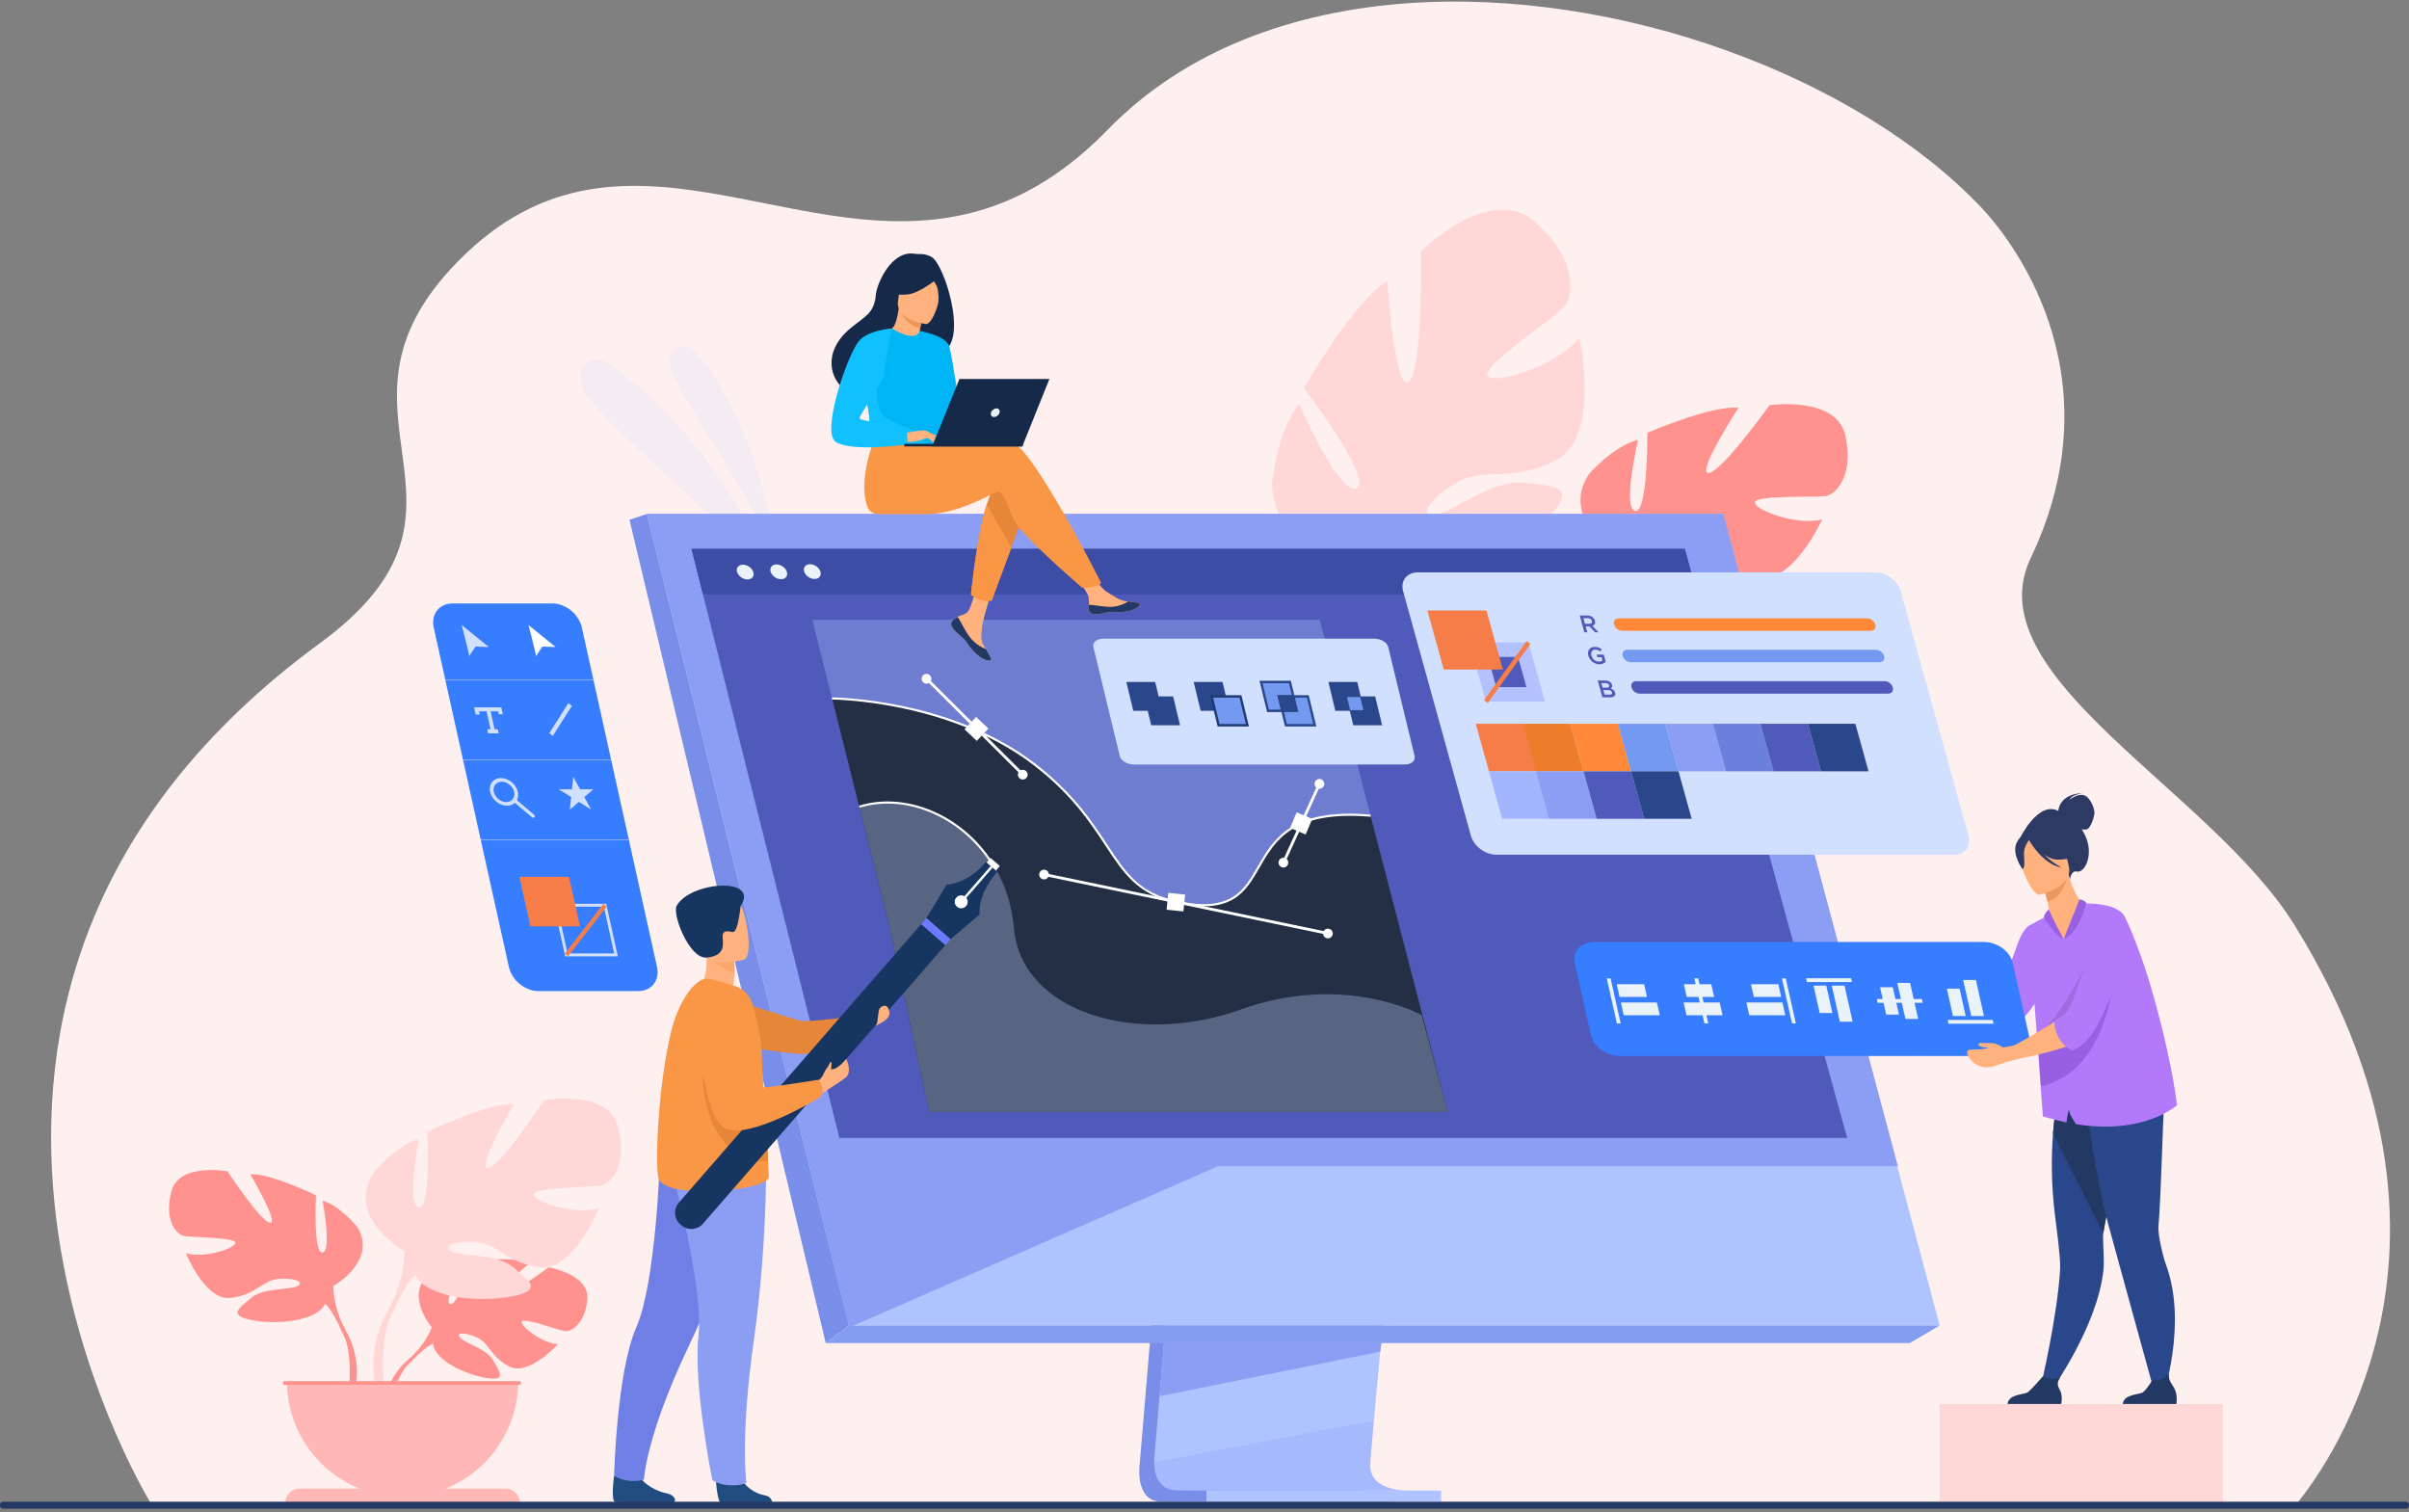 <svg width="666" height="418" viewBox="0 0 666 418" fill="none" xmlns="http://www.w3.org/2000/svg">
<rect x="0" y="0" width="666" height="418" fill="#808080" stroke="none"/>
<g id="Group">
<g id="Group_2">
<path id="Vector" d="M634.69 416.102C596.601 416.102 41.748 416.238 41.427 415.245L41.373 415.12C41.373 415.12 41.319 414.997 41.319 414.936C41.106 414.439 -44.172 274.945 88.404 177.838C140.277 139.842 85.157 114.76 126.407 72.462C173.813 23.854 225.547 77.626 278.262 55.584C287.575 51.694 296.921 45.431 306.277 35.821C327.976 13.556 357.746 3.256 388.485 0.945C447.385 -3.457 513.67 21.304 547.878 57.495C554.764 64.782 586.081 102.49 561.395 154.32C545.809 187.043 611.104 218.297 634.306 255.664C693.298 350.67 635.225 414.864 634.69 416.102Z" fill="#FFF0F0"/>
</g>
<g id="Group_3" opacity="0.5">
<g id="Group_4" opacity="0.5">
<path id="Vector_2" opacity="0.5" d="M215.001 154.85C215.001 154.85 210.68 118.657 192.134 97.058C189.669 94.187 184.952 96.015 185.032 99.797C185.033 99.861 185.035 99.924 185.037 99.989C185.277 106.445 206.042 133.679 215.001 154.85Z" fill="#AEC3FF"/>
</g>
<g id="Group_5" opacity="0.5">
<path id="Vector_3" opacity="0.5" d="M217.255 165.212C217.255 165.212 198.774 119.973 167.208 99.966C165.283 98.746 162.677 99.189 161.386 101.067C160.546 102.29 160.168 104.201 161.111 107.185C163.626 115.142 198.832 141.925 217.255 165.212Z" fill="#AEC3FF"/>
</g>
</g>
<g id="Group_6">
<g id="Group_7">
<path id="Vector_4" d="M447.454 153.709C447.454 153.709 430.906 143.522 439.344 130.974C439.344 130.974 445.996 123.33 452.856 121.577C452.856 121.577 448.448 140.627 452.043 141.229C455.638 141.83 455.425 119.647 455.425 119.647C455.425 119.647 473.624 111.802 480.598 112.77C480.598 112.77 468.755 131.059 472.387 130.757C476.02 130.455 489.228 111.995 489.228 111.995C489.228 111.995 507.664 109.364 510.152 120.328C512.64 131.292 507.672 136.516 504.934 137.082C502.195 137.647 484.812 136.702 485.171 138.979C485.529 141.257 497.125 145.357 503.759 143.595C503.759 143.595 495.793 161.14 486.344 159.844C476.894 158.548 474.201 152.554 468.347 151.859C462.493 151.164 458.136 152.568 461.007 154.27C463.877 155.973 473.86 155.321 478.437 159.55C483.013 163.779 486.75 166.422 477.866 167.865C468.982 169.307 453.218 167.524 450.336 160.617C447.454 153.709 447.454 153.709 447.454 153.709Z" fill="#FF928E"/>
</g>
<g id="Group_8">
<g id="Group_9">
<path id="Vector_5" d="M501.655 123.37C501.655 123.37 453.586 136.767 447.454 153.709C447.454 153.709 447.362 161.398 442.254 170.011L442.114 173.399C442.114 173.399 447.56 162.085 450.336 160.616C450.336 160.616 440.337 145.269 501.655 123.37Z" fill="#FF928E"/>
</g>
<g id="Group_10">
<path id="Vector_6" d="M442.254 170.011C442.254 170.011 434.479 180.817 438.09 194.511L439.993 194.084C439.993 194.084 438.782 179.115 442.919 171.782C447.057 164.45 442.254 170.011 442.254 170.011Z" fill="#FF928E"/>
</g>
</g>
</g>
<g id="Group_11">
<g id="Group_12">
<path id="Vector_7" d="M380.495 153.302C380.495 153.302 352.706 155.761 351.663 134.078C351.663 134.078 352.768 119.573 359.165 111.673C359.165 111.673 370.422 137.387 375.078 134.997C379.733 132.606 360.467 107.248 360.467 107.248C360.467 107.248 374.696 82.611 383.556 77.745C383.556 77.745 385.601 108.959 389.525 105.496C393.448 102.033 392.829 69.454 392.829 69.454C392.829 69.454 411.801 50.616 424.066 61.107C436.33 71.598 435.09 81.873 432.422 84.872C429.754 87.871 408.928 101.688 411.293 104.002C413.658 106.318 430.526 101.096 436.654 93.378C436.654 93.378 442.525 120.411 430.533 127.021C418.542 133.63 410.301 129.038 402.965 133.257C395.628 137.477 391.815 142.829 396.581 142.328C401.346 141.827 412.282 132.517 421.177 133.462C430.072 134.407 436.642 134.246 427.65 143.525C418.657 152.803 398.976 164.266 389.736 158.784C380.495 153.302 380.495 153.302 380.495 153.302Z" fill="#FFD7D7"/>
</g>
<g id="Group_13">
<g id="Group_14">
<path id="Vector_8" d="M416.889 71.896C416.889 71.896 373.028 128.538 380.495 153.303C380.495 153.303 386.982 162.235 388.485 176.532L391.229 180.553C391.229 180.553 387.799 162.856 389.736 158.785C389.736 158.785 365.063 149.687 416.889 71.896Z" fill="#FFD7D7"/>
</g>
<g id="Group_15">
<path id="Vector_9" d="M388.486 176.531C388.486 176.531 388.799 195.64 404.698 208.312L406.523 206.188C406.523 206.188 392.294 189.99 390.77 178C389.247 166.01 388.486 176.531 388.486 176.531Z" fill="#FFD7D7"/>
</g>
</g>
</g>
<g id="Group_16">
<g id="Group_17">
<g id="Group_18">
<path id="Vector_10" d="M119.364 366.933C119.364 366.933 111.58 357.852 118.884 352.084C118.884 352.084 124.219 348.855 128.569 349.117C128.569 349.117 122.405 359.453 124.399 360.481C126.393 361.509 130.437 348.468 130.437 348.468C130.437 348.468 142.577 347.291 146.483 349.169C146.483 349.169 136.104 357.662 138.29 358.167C140.476 358.673 151.686 350.337 151.686 350.337C151.686 350.337 162.986 352.259 162.383 359.152C161.781 366.046 157.887 368.174 156.176 367.991C154.465 367.807 144.455 363.986 144.237 365.388C144.019 366.79 150.044 371.373 154.264 371.587C154.264 371.587 146.297 380.372 141.003 377.837C135.709 375.301 135.257 371.282 131.956 369.775C128.656 368.268 125.839 368.271 127.201 369.809C128.564 371.346 134.537 372.84 136.424 376.179C138.312 379.517 140.005 381.769 134.527 380.945C129.05 380.12 120.146 376.112 119.755 371.523C119.364 366.933 119.364 366.933 119.364 366.933Z" fill="#FF928E"/>
</g>
<g id="Group_19">
<g id="Group_20">
<path id="Vector_11" d="M156.831 359.339C156.831 359.339 126.141 358.156 119.363 366.933C119.363 366.933 117.865 371.422 113.252 375.51L112.533 377.469C112.533 377.469 117.851 371.862 119.754 371.523C119.754 371.523 116.779 360.649 156.831 359.339Z" fill="#FF928E"/>
</g>
<g id="Group_21">
<path id="Vector_12" d="M113.252 375.51C113.252 375.51 106.665 380.382 106.208 389.086L107.403 389.193C107.403 389.193 109.507 380.193 113.309 376.673C117.112 373.153 113.252 375.51 113.252 375.51Z" fill="#FF928E"/>
</g>
</g>
</g>
<g id="Group_22">
<g id="Group_23">
<path id="Vector_13" d="M92.149 355.513C92.149 355.513 104.531 348.579 98.753 339.169C98.753 339.169 94.13 333.391 89.178 331.905C89.178 331.905 91.819 345.938 89.178 346.268C86.536 346.598 87.362 330.419 87.362 330.419C87.362 330.419 74.32 324.146 69.202 324.641C69.202 324.641 77.291 338.344 74.65 338.013C72.008 337.683 62.928 323.816 62.928 323.816C62.928 323.816 49.556 321.339 47.41 329.263C45.264 337.188 48.731 341.15 50.712 341.645C52.693 342.141 65.405 341.975 65.075 343.627C64.745 345.278 56.16 347.919 51.372 346.433C51.372 346.433 56.655 359.476 63.589 358.815C70.523 358.155 72.669 353.862 76.961 353.532C81.253 353.202 84.39 354.358 82.244 355.513C80.098 356.669 72.834 355.892 69.367 358.839C65.9 361.787 63.093 363.603 69.532 364.923C75.97 366.244 87.527 365.419 89.838 360.466C92.149 355.513 92.149 355.513 92.149 355.513Z" fill="#FF928E"/>
</g>
<g id="Group_24">
<g id="Group_25">
<path id="Vector_14" d="M53.518 331.74C53.518 331.74 88.187 342.966 92.15 355.513C92.15 355.513 91.984 361.126 95.451 367.564V370.041C95.451 370.041 91.819 361.621 89.838 360.466C89.838 360.465 97.597 349.57 53.518 331.74Z" fill="#FF928E"/>
</g>
<g id="Group_26">
<path id="Vector_15" d="M95.451 367.564C95.451 367.564 100.798 375.684 97.75 385.566L96.374 385.197C96.374 385.197 97.71 374.311 94.912 368.837C92.115 363.362 95.451 367.564 95.451 367.564Z" fill="#FF928E"/>
</g>
</g>
</g>
<g id="Group_27">
<g id="Group_28">
<path id="Vector_16" d="M111.848 345.95C111.848 345.95 95.526 336.81 103.143 324.406C103.143 324.406 109.236 316.789 115.765 314.831C115.765 314.831 112.283 333.328 115.765 333.764C119.247 334.199 118.159 312.872 118.159 312.872C118.159 312.872 135.35 304.602 142.097 305.255C142.097 305.255 131.434 323.317 134.916 322.882C138.398 322.447 150.367 304.167 150.367 304.167C150.367 304.167 167.994 300.903 170.823 311.349C173.652 321.794 169.082 327.017 166.471 327.67C163.859 328.323 147.102 328.106 147.538 330.282C147.973 332.458 159.289 335.94 165.6 333.981C165.6 333.981 158.636 351.173 149.496 350.302C140.356 349.432 137.527 343.774 131.869 343.338C126.211 342.903 122.076 344.427 124.905 345.95C127.734 347.473 137.31 346.449 141.88 350.334C146.45 354.22 150.149 356.613 141.662 358.354C133.175 360.095 117.941 359.007 114.895 352.478C111.848 345.95 111.848 345.95 111.848 345.95Z" fill="#FFD7D7"/>
</g>
<g id="Group_29">
<g id="Group_30">
<path id="Vector_17" d="M162.771 314.613C162.771 314.613 117.071 329.411 111.848 345.95C111.848 345.95 112.065 353.35 107.495 361.837V365.101C107.495 365.101 112.283 354.002 114.894 352.479C114.894 352.479 104.666 338.116 162.771 314.613Z" fill="#FFD7D7"/>
</g>
<g id="Group_31">
<path id="Vector_18" d="M107.495 361.836C107.495 361.836 100.448 372.539 104.466 385.566L106.279 385.079C106.279 385.079 104.518 370.73 108.206 363.513C111.893 356.297 107.495 361.836 107.495 361.836Z" fill="#FFD7D7"/>
</g>
</g>
</g>
<g id="Group_32">
<path id="Vector_19" d="M111.298 413.818C128.955 413.818 143.269 399.504 143.269 381.847H79.327C79.327 399.504 93.641 413.818 111.298 413.818Z" fill="#FFB8B6"/>
</g>
<g id="Group_33">
<path id="Vector_20" d="M143.711 415.445H78.885C78.885 413.266 80.651 411.5 82.83 411.5H139.766C141.945 411.5 143.711 413.266 143.711 415.445Z" fill="#FFB8B6"/>
</g>
<g id="Group_34">
<path id="Vector_21" d="M143.996 381.847H78.275V382.827H143.996V381.847Z" fill="#FF928E"/>
</g>
</g>
<g id="Group_35">
<path id="Vector_22" d="M329.379 234.71L315.072 404.821C315.072 404.821 313.574 415.133 321.244 415.151C333.855 415.182 384.015 415.151 384.015 415.151C384.015 415.151 374.523 413.005 374.638 408.175C374.774 402.482 391.36 233.101 391.36 233.101L329.379 234.71Z" fill="#798EE8"/>
</g>
<g id="Group_36">
<path id="Vector_23" d="M388.737 412.059C386.257 412.067 337.695 412.149 325.414 411.991C320.062 411.925 319.123 407.233 319.079 404.195C319.057 402.74 319.242 401.663 319.242 401.663L319.613 397.242L320.562 385.973L321.399 376.017L322.476 363.223L323.382 352.424L333.548 231.549L395.529 229.94C395.529 229.94 388.543 300.826 383.602 352.424C383.05 358.173 382.526 363.686 382.041 368.831C381.883 370.474 381.733 372.081 381.585 373.645C381.127 378.527 380.708 383.01 380.343 386.968C380.152 389.054 379.974 390.993 379.814 392.769C379.183 399.727 378.814 404.171 378.809 405.016C378.807 405.509 378.848 405.967 378.93 406.393C379.946 411.814 387.806 412.059 388.737 412.059Z" fill="#AEC3FF"/>
</g>
<g id="Group_37">
<path id="Vector_24" d="M178.856 142.069L213.705 282.049L218.476 301.22L234.707 366.419H536.25L476.426 142.069H178.856Z" fill="#AEC3FF"/>
</g>
<g id="Group_38">
<path id="Vector_25" d="M178.855 142.068L174.026 143.678L228.286 371.289L234.707 366.419L178.855 142.068Z" fill="#798EE8"/>
</g>
<g id="Group_39">
<path id="Vector_26" d="M228.286 371.289H527.974L536.249 366.419H234.708L228.286 371.289Z" fill="#849DEF"/>
</g>
<g id="Group_40">
<path id="Vector_27" d="M398.415 412.059H333.528V415.143H398.415V412.059Z" fill="#AEC3FF"/>
</g>
<g id="Group_41">
<path id="Vector_28" d="M381.919 371.287L381.584 373.645L320.562 385.973L321.399 376.017L321.798 371.287H381.919Z" fill="#8C9DF4"/>
</g>
<g id="Group_42" opacity="0.5">
<path id="Vector_29" opacity="0.5" d="M388.737 412.059C386.257 412.067 337.696 412.149 325.414 411.991C320.062 411.925 319.123 407.233 319.079 404.195L379.814 392.769C379.183 399.727 378.814 404.171 378.809 405.016C378.806 405.508 378.848 405.966 378.929 406.393C379.947 411.814 387.806 412.059 388.737 412.059Z" fill="#8C9DF4"/>
</g>
<g id="Group_43">
<path id="Vector_30" d="M178.855 142.068H476.426L524.707 322.375H223.743L178.855 142.068Z" fill="#8C9DF4"/>
</g>
<g id="Group_44">
<path id="Vector_31" d="M510.672 314.562H232.056L222.099 274.899L218.247 259.553L216.677 253.295L206.443 212.534L205.915 210.412L200.504 188.867L198.084 179.227L196.021 171.003L194.335 164.297L191.18 151.728H465.782L469.247 164.297L471.095 171.003L473.362 179.227L476.019 188.867L493.529 252.377V252.38L495.01 257.761L495.701 260.258L507.788 304.104L510.672 314.562Z" fill="#505ABA"/>
</g>
<g id="Group_45">
<path id="Vector_32" d="M400.247 307.377H256.892L249.016 268.771L245.969 256.632L244.726 251.681L236.631 219.437L236.213 217.758L231.933 200.715L230.018 193.088L228.386 186.583L227.053 181.278L224.556 171.335H364.827L400.247 307.377Z" fill="#6F7DD1"/>
</g>
<g id="Group_46">
<path id="Vector_33" d="M336.798 322.375L234.809 366.944L223.743 322.375H336.798Z" fill="#8C9DF4"/>
</g>
<g id="Group_47">
<g id="Group_48">
<path id="Vector_34" d="M569.057 224.187C569.071 223.786 569.382 219.46 575.971 219.234C575.971 219.234 572.731 219.62 572.171 221.045C572.171 221.045 574.377 219.285 576.174 219.851C577.97 220.417 579.026 223.565 579.036 224.6C579.047 225.635 578.049 228.973 576.909 229.257C576.477 229.364 575.979 229.335 575.527 229.258C575.831 229.732 576.128 230.255 576.412 230.838C579.042 236.235 576.33 241.51 574.104 240.927C572.677 240.554 572.273 242.99 572.273 242.99L558.404 231.762C558.404 231.761 563.498 221.221 569.057 224.187Z" fill="#2C3A64"/>
</g>
<g id="Group_49">
<path id="Vector_35" d="M531.259 291.67C532.418 292.696 535.495 289.173 535.919 288.705C535.941 288.661 535.963 288.638 535.963 288.638L535.027 286.03C535.027 286.03 530.992 285.874 530.323 286.542C529.654 287.212 529.988 290.578 531.259 291.67Z" fill="#FFB27D"/>
</g>
<g id="Group_50">
<path id="Vector_36" d="M564.228 383.188L567.174 384.285C567.174 384.285 579.969 366.539 581.545 350.925C581.826 348.138 581.249 342.228 581.468 340.966C581.569 340.376 581.694 339.667 581.836 338.854C582.252 336.47 582.824 333.209 583.478 329.496C584.984 320.951 586.934 310.027 588.45 301.996L587.656 301.741L579.067 298.971L577.292 293.333L570.897 291.649C570.897 291.649 569.469 294.444 568.192 307.646C567.956 309.377 567.742 311.287 567.581 313.358C567.083 319.678 567.047 327.519 568.189 336.483C568.483 338.777 569.7 347.796 569.558 350.589C568.913 363.352 564.228 383.188 564.228 383.188Z" fill="#2B478B"/>
</g>
<g id="Group_51">
<path id="Vector_37" d="M567.581 313.358L581.468 340.966C581.569 340.376 581.694 339.667 581.836 338.854C582.252 336.47 582.824 333.209 583.478 329.496C584.984 320.951 586.934 310.027 588.45 301.996L587.656 301.741L579.067 298.971L577.292 293.333L570.897 291.649C570.897 291.649 569.469 294.444 568.192 307.646C567.956 309.377 567.742 311.287 567.581 313.358Z" fill="#233862"/>
</g>
<g id="Group_52">
<path id="Vector_38" d="M573.69 295.192L574.012 292.435C579.397 293.866 593.788 288.438 593.788 288.438C593.788 288.438 599.005 293.025 598.32 304.018C597.986 309.384 597.375 332.187 596.738 338.934C596.507 341.38 598.094 347.673 598.732 349.371C604.993 366.055 597.767 386.602 597.767 386.602L595.893 385.846C595.893 385.846 584.03 342.839 582.806 338.283C580.494 329.668 578.632 318.463 577.393 309.813C577.223 309.822 573.69 295.192 573.69 295.192Z" fill="#2B478B"/>
</g>
<g id="Group_53">
<path id="Vector_39" d="M569.604 263.207C578.863 263.714 576.829 249.911 576.263 249.981C575.13 249.389 573.096 246.515 571.92 241.708L571.521 241.893L564.839 245.034C564.839 245.034 565.549 247.208 566.073 249.288C566.482 250.917 566.776 252.49 566.53 252.93C566.004 253.143 565.688 253.278 565.688 253.278C565.688 253.278 565.688 253.281 565.686 253.285C565.619 253.456 567.134 263.072 569.604 263.207Z" fill="#FFB27D"/>
</g>
<g id="Group_54">
<path id="Vector_40" d="M564.839 245.035C564.839 245.035 565.549 247.207 566.073 249.289C569.978 248.2 571.164 244.095 571.521 241.894L564.839 245.035Z" fill="#ED985F"/>
</g>
<g id="Group_55">
<path id="Vector_41" d="M564.017 247.335C564.017 247.335 573.36 245.173 571.924 239.375C570.488 233.577 570.726 229.393 564.7 230.528C558.674 231.664 558.067 234.162 558.076 236.214C558.084 238.266 561.549 247.748 564.017 247.335Z" fill="#FFB27D"/>
</g>
<g id="Group_56">
<path id="Vector_42" d="M557.55 232.922C558.555 230.821 559.737 230.933 560.476 231.306C564.867 227.243 569.173 230.562 569.173 230.562C570.83 234.566 574.422 236.202 574.422 236.202C574.422 236.202 572.987 237.672 568.827 237.639C567.556 237.629 566.278 237.046 565.116 236.242C567.358 238.501 569.988 239.875 569.988 239.875C564.78 238.879 561.288 232.85 560.93 232.209C560.489 232.861 559.645 234.248 559.574 235.419C559.477 237.01 560.025 240.101 559.113 240.218C559.114 240.218 556.044 236.074 557.55 232.922Z" fill="#2C3A64"/>
</g>
<g id="Group_57">
<path id="Vector_43" d="M586.866 388.134H601.704C601.704 388.134 602.059 385.873 601.284 384.157C600.542 382.511 599.378 381.763 599.657 379.771C598.714 380.742 597.178 381.829 595.033 381.54C594.77 381.967 593.336 384.247 592.458 384.878C591.488 385.574 587.165 385.326 586.866 388.134Z" fill="#233862"/>
</g>
<g id="Group_58">
<path id="Vector_44" d="M555.009 388.134H569.846C569.846 388.134 570.401 385.768 569.427 384.157C568.565 382.732 568.895 381.921 569.534 380.742C568.862 381.017 567.992 381.267 567.035 381.213C566.296 381.17 565.514 380.835 564.828 380.437C564.19 381.164 561.455 384.263 560.601 384.877C559.631 385.574 555.308 385.326 555.009 388.134Z" fill="#233862"/>
</g>
<g id="Group_59">
<path id="Vector_45" d="M594.063 270.91C593.265 268.322 592.441 265.839 591.605 263.548C589.706 258.34 588.499 255.62 587.474 253.513C585.526 249.505 576.815 249.757 576.815 249.757C575.138 255.803 570.527 259.573 570.527 259.573C568.07 258.129 566.239 253.055 566.239 253.055L560.859 255.917C560.84 255.937 559.194 256.909 557.743 261.083C555.584 267.292 552.082 276.109 549.652 278.806C549.085 279.434 547.424 280.385 545.414 281.396V281.398C545.371 281.463 545.337 281.496 545.316 281.496C545.445 281.793 546.032 283.191 546.977 284.613C547.744 285.767 548.753 286.935 549.946 287.537C550.863 287.094 552.515 286.443 553.215 286.013C555.747 284.465 559.519 282.234 562.468 277.531L563.292 288.59L564.78 308.597C567.069 309.309 569.248 309.865 571.314 310.292C571.45 308.615 571.992 306.609 571.992 306.609C571.969 307.661 573.2 309.674 573.929 310.77C592.929 313.814 601.836 305.526 601.836 305.526C601.096 298.19 597.895 283.351 594.063 270.91Z" fill="#B27AFA"/>
</g>
<g id="Group_60">
<path id="Vector_46" d="M574.895 248.64C574.895 248.64 576.475 248.746 576.815 249.757C576.815 249.757 574.751 258.06 570.528 259.572L574.895 248.64Z" fill="#995FE3"/>
</g>
<g id="Group_61">
<path id="Vector_47" d="M570.528 259.572C570.528 259.572 566.492 252.289 566.508 251.305C566.508 251.305 564.974 252.664 565.075 253.674C565.075 253.674 568.474 259.118 570.528 259.572Z" fill="#995FE3"/>
</g>
<g id="Group_62">
<path id="Vector_48" d="M581.348 256.617C581.234 257.011 572.997 276.695 565.611 283.951C562.377 287.127 572.681 286.209 572.779 285.619C572.877 285.03 581.348 256.617 581.348 256.617Z" fill="#9E6CDF"/>
</g>
<g id="Group_63">
<path id="Vector_49" d="M563.55 289.213L564.255 300.318C586.782 295.085 584.893 259.204 584.893 259.204L573.58 282.564L563.651 289.054C563.651 289.054 563.615 289.109 563.55 289.213Z" fill="#995FE3"/>
</g>
<g id="Group_64">
<path id="Vector_50" d="M545.287 281.461C545.293 281.484 545.302 281.496 545.316 281.496C545.308 281.479 545.302 281.465 545.299 281.455C545.281 281.419 545.277 281.419 545.287 281.461Z" fill="#AEC3FF"/>
</g>
<g id="Group_65">
<g id="Group_66">
<path id="Vector_51" d="M556.43 266.17L560.916 286.164C561.63 289.348 559.22 291.928 555.53 291.928H447.818C444.129 291.928 440.56 289.348 439.846 286.164L435.36 266.17C435.332 266.047 435.309 265.928 435.295 265.805C434.831 262.79 437.198 260.405 440.745 260.405H548.457C552.005 260.405 555.441 262.79 556.331 265.805C556.372 265.928 556.402 266.047 556.43 266.17Z" fill="#377DFF"/>
</g>
<g id="Group_67">
<g id="Group_68">
<g id="Group_69">
<g id="Group_70">
<path id="Vector_52" d="M448.058 282.914H447.002L444.21 270.475H445.267L448.058 282.914Z" fill="#EBF3FA"/>
</g>
</g>
<g id="Group_71">
<g id="Group_72">
<path id="Vector_53" d="M455.337 275.609H447.768L446.978 272.088H454.547L455.337 275.609Z" fill="#EBF3FA"/>
</g>
</g>
<g id="Group_73">
<g id="Group_74">
<path id="Vector_54" d="M458.866 280.655H448.9L448.11 277.135H458.075L458.866 280.655Z" fill="#EBF3FA"/>
</g>
</g>
</g>
<g id="Group_75">
<g id="Group_76">
<g id="Group_77">
<path id="Vector_55" d="M472.271 282.914H471.215L468.424 270.475H469.48L472.271 282.914Z" fill="#EBF3FA"/>
</g>
</g>
<g id="Group_78">
<g id="Group_79">
<path id="Vector_56" d="M473.888 275.609H466.319L465.529 272.088H473.098L473.888 275.609Z" fill="#EBF3FA"/>
</g>
</g>
<g id="Group_80">
<g id="Group_81">
<path id="Vector_57" d="M476.218 280.655H466.253L465.463 277.135H475.428L476.218 280.655Z" fill="#EBF3FA"/>
</g>
</g>
</g>
<g id="Group_82">
<g id="Group_83">
<g id="Group_84">
<path id="Vector_58" d="M496.485 282.914H495.429L492.638 270.475H493.694L496.485 282.914Z" fill="#EBF3FA"/>
</g>
</g>
<g id="Group_85">
<g id="Group_86">
<path id="Vector_59" d="M492.436 275.609H484.866L484.076 272.088H491.646L492.436 275.609Z" fill="#EBF3FA"/>
</g>
</g>
<g id="Group_87">
<g id="Group_88">
<path id="Vector_60" d="M493.568 280.655H483.602L482.812 277.135H492.778L493.568 280.655Z" fill="#EBF3FA"/>
</g>
</g>
</g>
<g id="Group_89">
<g id="Group_90">
<g id="Group_91">
<path id="Vector_61" d="M511.979 271.481H499.539L499.302 270.425H511.742L511.979 271.481Z" fill="#EBF3FA"/>
</g>
</g>
<g id="Group_92">
<g id="Group_93">
<path id="Vector_62" d="M504.895 272.472L506.594 280.041H503.073L501.375 272.472H504.895Z" fill="#EBF3FA"/>
</g>
</g>
<g id="Group_94">
<g id="Group_95">
<path id="Vector_63" d="M509.942 272.472L512.178 282.437H508.657L506.421 272.472H509.942Z" fill="#EBF3FA"/>
</g>
</g>
</g>
<g id="Group_96">
<g id="Group_97">
<g id="Group_98">
<path id="Vector_64" d="M531.559 277.223H519.119L518.882 276.167H531.322L531.559 277.223Z" fill="#EBF3FA"/>
</g>
</g>
<g id="Group_99">
<g id="Group_100">
<path id="Vector_65" d="M523.286 272.91L524.984 280.48H521.463L519.765 272.91H523.286Z" fill="#EBF3FA"/>
</g>
</g>
<g id="Group_101">
<g id="Group_102">
<path id="Vector_66" d="M528.063 271.712L530.299 281.677H526.778L524.542 271.712H528.063Z" fill="#EBF3FA"/>
</g>
</g>
</g>
<g id="Group_103">
<g id="Group_104">
<g id="Group_105">
<path id="Vector_67" d="M551.148 283.01H538.708L538.471 281.954H550.911L551.148 283.01Z" fill="#EBF3FA"/>
</g>
</g>
<g id="Group_106">
<g id="Group_107">
<path id="Vector_68" d="M541.753 273.304L543.451 280.873H539.93L538.232 273.304H541.753Z" fill="#EBF3FA"/>
</g>
</g>
<g id="Group_108">
<g id="Group_109">
<path id="Vector_69" d="M546.262 270.908L548.497 280.873H544.977L542.741 270.908H546.262Z" fill="#EBF3FA"/>
</g>
</g>
</g>
</g>
</g>
<g id="Group_110">
<g id="Group_111">
<path id="Vector_70" d="M545.611 290.139C546.839 290.133 548.776 290.049 549.896 289.619C549.896 289.619 546.318 289.568 547.079 288.438C547.218 288.232 548.996 288.388 550.982 288.388C551.796 288.388 553.809 289.504 553.705 289.555C555.143 289.365 556.451 289.087 556.874 288.995C556.986 288.973 557.03 288.95 557.03 288.95L558.301 292.651C558.301 292.651 558.034 292.718 557.566 292.807C556.384 293.097 553.954 293.721 551.658 294.613C548.448 295.884 546.086 294.304 545.014 293.186C544.335 292.478 543.8 291.538 543.837 290.856C543.877 290.108 544.863 290.142 545.611 290.139Z" fill="#FFB27D"/>
</g>
<g id="Group_112">
<path id="Vector_71" d="M554.243 290.423L555.023 293.276C555.023 293.276 556.005 293.097 557.566 292.808C558.034 292.717 558.301 292.65 558.301 292.65C559.55 292.407 561.042 292.072 562.67 291.715H562.694C565.48 291.046 568.601 290.244 571.232 289.351C571.467 289.268 571.7 289.186 571.925 289.103C573.481 288.529 570.475 280.635 569.114 281.616C568.754 281.877 568.367 282.147 567.962 282.424C565.707 283.956 562.836 285.662 560.285 287.1C559.037 287.813 557.855 288.46 556.874 288.995C555.291 289.864 554.243 290.423 554.243 290.423Z" fill="#FFB27D"/>
</g>
<g id="Group_113">
<path id="Vector_72" d="M567.962 282.424C567.962 282.424 567.798 287.815 572.845 290.437C578.678 288.331 581.799 279.632 584.207 273.657C584.542 272.833 584.854 272.007 585.165 271.205C586.28 268.218 587.172 265.275 587.707 262.732C588.041 261.216 581.555 253.57 580.729 255.377C579.458 258.251 578.122 261.975 576.873 265.676C576.181 267.705 575.512 269.734 574.844 271.606C574.464 272.743 574.085 273.812 573.729 274.793C573.037 276.667 572.413 278.183 571.857 279.141C571.499 279.766 570.475 280.635 569.114 281.616C568.754 281.878 568.367 282.147 567.962 282.424Z" fill="#B27AFA"/>
</g>
</g>
</g>
<g id="Group_114">
<path id="Vector_73" d="M469.247 164.297H194.335L191.18 151.728H465.782L469.247 164.297Z" fill="#3D4CA5"/>
</g>
<g id="Group_115">
<g id="Group_116">
<path id="Vector_74" d="M208.265 158.126C208.623 159.252 207.91 160.172 206.673 160.181C205.435 160.189 204.142 159.283 203.784 158.157C203.427 157.03 204.14 156.11 205.377 156.102C206.614 156.093 207.907 156.999 208.265 158.126Z" fill="#EBF3FA"/>
</g>
<g id="Group_117">
<path id="Vector_75" d="M217.536 158.061C217.893 159.188 217.181 160.108 215.943 160.116C214.706 160.125 213.413 159.219 213.055 158.092C212.697 156.965 213.41 156.046 214.647 156.037C215.885 156.029 217.178 156.935 217.536 158.061Z" fill="#EBF3FA"/>
</g>
<g id="Group_118">
<path id="Vector_76" d="M226.807 157.997C227.165 159.123 226.451 160.043 225.214 160.052C223.977 160.06 222.684 159.154 222.326 158.028C221.968 156.901 222.681 155.981 223.918 155.972C225.155 155.964 226.449 156.87 226.807 157.997Z" fill="#EBF3FA"/>
</g>
</g>
<g id="Group_119">
<path id="Vector_77" d="M230.018 193.088C230.018 193.088 262.377 193.211 285.843 211.2C309.308 229.189 305.926 245.331 325.396 249.376C357.303 256.005 337.496 221.953 378.928 225.495L400.247 307.377H256.892L245.969 256.631L230.018 193.088Z" fill="#242F46"/>
</g>
<g id="Group_120">
<path id="Vector_78" d="M332.783 250.535C330.588 250.535 328.122 250.244 325.336 249.665C314.59 247.432 310.627 241.403 305.611 233.771C301.454 227.446 296.281 219.575 285.663 211.434C278.997 206.324 267.237 199.444 249.071 195.687C238.203 193.44 230.097 193.384 230.017 193.384L230.019 192.793C230.1 192.793 238.265 192.85 249.191 195.109C259.278 197.195 273.856 201.639 286.022 210.966C296.72 219.167 301.923 227.085 306.104 233.446C311.239 241.259 314.949 246.904 325.456 249.087C340.419 252.197 343.802 246.316 347.721 239.508C352.086 231.924 357.037 223.326 378.953 225.201L378.903 225.789C357.356 223.947 352.51 232.371 348.233 239.803C346.25 243.247 344.377 246.501 341.055 248.511C338.818 249.864 336.114 250.535 332.783 250.535Z" fill="white"/>
</g>
<g id="Group_121">
<path id="Vector_79" d="M237.575 223.008L245.801 255.788L256.892 307.377H400.247L393.018 280.59C393.018 280.59 371.798 268.762 343.02 279.071C314.242 289.38 282.384 279.866 280.333 256.679C278.02 230.534 253.999 217.94 237.575 223.008Z" fill="#586582"/>
</g>
<g id="Group_122">
<path id="Vector_80" d="M273.794 238.516C265.554 225.776 250.359 219.373 237.662 223.289L237.488 222.725C250.432 218.732 265.909 225.238 274.289 238.196L273.794 238.516Z" fill="white"/>
</g>
<g id="Group_123">
<g id="Group_124">
<path id="Vector_81" d="M327.652 247.313L322.994 246.832L322.513 251.489L327.17 251.971L327.652 247.313Z" fill="white"/>
</g>
<g id="Group_125">
<path id="Vector_82" d="M367.208 257.659L288.728 241.363L288.57 242.123L367.05 258.419L367.208 257.659Z" fill="white"/>
</g>
<g id="Group_126">
<path id="Vector_83" d="M288.637 243.105C289.38 243.105 289.982 242.503 289.982 241.761C289.982 241.018 289.38 240.416 288.637 240.416C287.894 240.416 287.292 241.018 287.292 241.761C287.292 242.503 287.894 243.105 288.637 243.105Z" fill="white"/>
</g>
<g id="Group_127">
<path id="Vector_84" d="M367.118 259.405C367.861 259.405 368.463 258.803 368.463 258.06C368.463 257.317 367.861 256.715 367.118 256.715C366.376 256.715 365.774 257.317 365.774 258.06C365.774 258.803 366.376 259.405 367.118 259.405Z" fill="white"/>
</g>
</g>
<g id="Group_128">
<g id="Group_129">
<path id="Vector_85" d="M273.266 201.416L269.859 198.204L266.647 201.61L270.054 204.822L273.266 201.416Z" fill="white"/>
</g>
<g id="Group_130">
<path id="Vector_86" d="M283.05 213.868L256.434 187.358L255.886 187.908L282.502 214.418L283.05 213.868Z" fill="white"/>
</g>
<g id="Group_131">
<path id="Vector_87" d="M256.147 188.982C256.889 188.982 257.491 188.38 257.491 187.637C257.491 186.894 256.889 186.292 256.147 186.292C255.404 186.292 254.802 186.894 254.802 187.637C254.802 188.38 255.404 188.982 256.147 188.982Z" fill="white"/>
</g>
<g id="Group_132">
<path id="Vector_88" d="M282.761 215.493C283.504 215.493 284.106 214.891 284.106 214.149C284.106 213.406 283.504 212.804 282.761 212.804C282.019 212.804 281.417 213.406 281.417 214.149C281.417 214.891 282.019 215.493 282.761 215.493Z" fill="white"/>
</g>
</g>
<g id="Group_133">
<g id="Group_134">
<path id="Vector_89" d="M358.481 224.558L356.652 228.868L360.962 230.698L362.791 226.388L358.481 224.558Z" fill="white"/>
</g>
<g id="Group_135">
<path id="Vector_90" d="M365.152 216.85L364.446 216.527L354.474 238.314L355.18 238.637L365.152 216.85Z" fill="white"/>
</g>
<g id="Group_136">
<path id="Vector_91" d="M354.812 239.818C355.554 239.818 356.156 239.216 356.156 238.473C356.156 237.731 355.554 237.128 354.812 237.128C354.069 237.128 353.467 237.731 353.467 238.473C353.467 239.216 354.069 239.818 354.812 239.818Z" fill="white"/>
</g>
<g id="Group_137">
<path id="Vector_92" d="M364.778 218.03C365.521 218.03 366.123 217.428 366.123 216.685C366.123 215.942 365.521 215.34 364.778 215.34C364.035 215.34 363.433 215.942 363.433 216.685C363.433 217.428 364.035 218.03 364.778 218.03Z" fill="white"/>
</g>
</g>
<g id="Group_138">
<g id="Group_139">
<path id="Vector_93" d="M383.803 178.89L391.089 209.003C391.401 210.291 390.185 211.336 388.373 211.336H313.427C311.615 211.336 309.893 210.291 309.581 209.003L302.295 178.89C301.984 177.601 303.2 176.557 305.011 176.557H379.958C381.77 176.557 383.491 177.601 383.803 178.89Z" fill="#D2E0FF"/>
</g>
<g id="Group_140">
<g id="Group_141">
<g id="Group_142">
<path id="Vector_94" d="M321.293 196.504H313.316L311.386 188.528H319.363L321.293 196.504Z" fill="#2B478B"/>
</g>
<g id="Group_143">
<path id="Vector_95" d="M326.246 200.493H318.27L316.34 192.516H324.316L326.246 200.493Z" fill="#2B478B"/>
</g>
</g>
<g id="Group_144">
<g id="Group_145">
<path id="Vector_96" d="M339.914 196.504H331.938L330.008 188.528H337.984L339.914 196.504Z" fill="#2B478B"/>
</g>
<g id="Group_146">
<g id="Group_147">
<path id="Vector_97" d="M344.868 200.493H336.891L334.961 192.516H342.938L344.868 200.493Z" fill="#739AF0"/>
</g>
<g id="Group_148">
<path id="Vector_98" d="M345.291 200.833H336.633L334.538 192.176H343.196L345.291 200.833ZM337.149 200.152H344.445L342.68 192.857H335.384L337.149 200.152Z" fill="#1F3B72"/>
</g>
</g>
</g>
<g id="Group_149">
<g id="Group_150">
<path id="Vector_99" d="M358.537 196.504H350.56L348.63 188.528H356.607L358.537 196.504Z" fill="#739AF0"/>
</g>
<g id="Group_151">
<path id="Vector_100" d="M358.959 196.845H350.302L348.207 188.188H356.864L358.959 196.845ZM350.818 196.164H358.114L356.348 188.869H349.053L350.818 196.164Z" fill="#2B478B"/>
</g>
<g id="Group_152">
<path id="Vector_101" d="M363.49 200.493H355.513L353.583 192.516H361.56L363.49 200.493Z" fill="#739AF0"/>
</g>
<g id="Group_153">
<path id="Vector_102" d="M363.913 200.833H355.255L353.16 192.176H361.818L363.913 200.833ZM355.771 200.152H363.067L361.302 192.857H354.006L355.771 200.152Z" fill="#2B478B"/>
</g>
<g id="Group_154">
<g id="Group_155">
<path id="Vector_103" d="M358.958 196.829H354.26L353.134 192.174H357.831L358.958 196.829Z" fill="#2B478B"/>
</g>
</g>
</g>
<g id="Group_156">
<g id="Group_157">
<g id="Group_158">
<path id="Vector_104" d="M377.158 196.504H369.181L367.252 188.528H375.228L377.158 196.504Z" fill="#2B478B"/>
</g>
</g>
<g id="Group_159">
<g id="Group_160">
<path id="Vector_105" d="M382.111 200.493H374.135L372.205 192.516H380.181L382.111 200.493Z" fill="#2B478B"/>
</g>
</g>
<g id="Group_161">
<g id="Group_162">
<path id="Vector_106" d="M376.933 196.312H373.278L372.402 192.69H376.056L376.933 196.312Z" fill="#739AF0"/>
</g>
</g>
</g>
</g>
</g>
<g id="Group_163">
<g id="Group_164">
<path id="Vector_107" d="M176.454 273.979H148.835C145.151 273.979 141.504 270.994 140.689 267.31L119.908 173.488C119.093 169.805 121.417 166.819 125.1 166.819H152.719C156.402 166.819 160.049 169.805 160.865 173.488L181.645 267.311C182.461 270.994 180.137 273.979 176.454 273.979Z" fill="#377DFF"/>
</g>
<g id="Group_165">
<g id="Group_166">
<path id="Vector_108" d="M164.08 187.916H123.123V188.093H164.08V187.916Z" fill="#AEC3FF"/>
</g>
</g>
<g id="Group_167">
<g id="Group_168">
<path id="Vector_109" d="M168.977 210.023H128.02V210.2H168.977V210.023Z" fill="#AEC3FF"/>
</g>
</g>
<g id="Group_169">
<g id="Group_170">
<path id="Vector_110" d="M173.874 232.131H132.917V232.308H173.874V232.131Z" fill="#AEC3FF"/>
</g>
</g>
<g id="Group_171">
<path id="Vector_111" d="M148.178 181.397C148.231 180.923 146.114 172.789 146.114 172.789L153.621 178.87L149.932 178.739L148.178 181.397Z" fill="white"/>
</g>
<g id="Group_172">
<g id="Group_173">
<g id="Group_174">
<path id="Vector_112" d="M170.804 264.367H156.258L153.04 249.84H167.586L170.804 264.367ZM156.907 263.558H169.796L166.937 250.649H154.048L156.907 263.558Z" fill="#D2E0FF"/>
</g>
</g>
</g>
<g id="Group_175">
<path id="Vector_113" d="M160.352 256.107H146.635L143.597 242.389H157.314L160.352 256.107Z" fill="#F77D48"/>
</g>
<g id="Group_176">
<g id="Group_177">
<path id="Vector_114" d="M167.738 250.613L166.813 249.893L156.134 263.611L157.059 264.331L167.738 250.613Z" fill="#F77D48"/>
</g>
</g>
<g id="Group_178">
<g id="Group_179">
<path id="Vector_115" d="M129.711 181.397C129.764 180.923 127.646 172.789 127.646 172.789L135.153 178.87L131.465 178.739L129.711 181.397Z" fill="#D2E0FF"/>
</g>
<g id="Group_180">
<g id="Group_181">
<g id="Group_182">
<path id="Vector_116" d="M132.619 197.513H131.513L131.076 195.539H138.578L138.998 197.434H137.893L137.718 196.644H132.426L132.619 197.513Z" fill="#D2E0FF"/>
</g>
</g>
<g id="Group_183">
<g id="Group_184">
<path id="Vector_117" d="M136.884 202.331H135.779L134.397 196.091H135.502L136.884 202.331Z" fill="#D2E0FF"/>
</g>
</g>
<g id="Group_185">
<g id="Group_186">
<path id="Vector_118" d="M137.88 202.726H134.958L134.713 201.62H137.635L137.88 202.726Z" fill="#D2E0FF"/>
</g>
</g>
</g>
<g id="Group_187">
<g id="Group_188">
<path id="Vector_119" d="M152.842 203.415L151.844 202.695L157.115 194.403L158.114 195.123L152.842 203.415Z" fill="#D2E0FF"/>
</g>
</g>
<g id="Group_189">
<g id="Group_190">
<g id="Group_191">
<path id="Vector_120" d="M140.177 222.74C138.067 222.74 135.97 221.024 135.503 218.914C135.036 216.803 136.372 215.087 138.482 215.087C140.592 215.087 142.69 216.803 143.157 218.914C143.624 221.024 142.288 222.74 140.177 222.74ZM138.706 216.098C137.153 216.098 136.17 217.361 136.513 218.914C136.858 220.466 138.4 221.73 139.953 221.73C141.506 221.73 142.49 220.467 142.146 218.914C141.802 217.361 140.259 216.098 138.706 216.098Z" fill="#D2E0FF"/>
</g>
</g>
<g id="Group_192">
<g id="Group_193">
<path id="Vector_121" d="M147.46 226.062C147.327 226.062 147.184 226.01 147.062 225.908L141.974 221.624C141.735 221.423 141.67 221.103 141.827 220.909C141.985 220.715 142.307 220.72 142.545 220.921L147.633 225.205C147.872 225.406 147.937 225.726 147.78 225.92C147.702 226.015 147.586 226.062 147.46 226.062Z" fill="#D2E0FF"/>
</g>
</g>
</g>
<g id="Group_194">
<path id="Vector_122" d="M158.484 214.734L160.378 218.201H164.024L161.549 220.344L163.443 223.811L160.02 221.668L157.545 223.811L157.904 220.344L154.48 218.201H158.125L158.484 214.734Z" fill="#D2E0FF"/>
</g>
</g>
</g>
<g id="Group_195">
<g id="Group_196">
<path id="Vector_123" d="M510.583 184.384C510.583 184.384 510.683 189.847 509.863 189.746C509.043 189.645 507.931 185.166 507.922 185.233C507.913 185.3 508.292 189.943 507.262 190.175C506.232 190.407 505.186 185.259 505.186 185.259C505.186 185.259 505.877 189.677 505.152 189.794C504.426 189.912 503.285 185.628 502.987 185.616C502.689 185.604 503.948 189.289 503.065 189.476C502.183 189.663 500.211 184.48 500.879 183.819C501.547 183.159 502.587 183.865 502.587 183.865C502.587 183.865 503.87 182.913 504.857 183.453C504.857 183.453 507.17 182.991 507.864 184.016C507.865 184.016 509.306 182.775 510.583 184.384Z" fill="#ED917E"/>
</g>
<g id="Group_197">
<g id="Group_198">
<path id="Vector_124" d="M525.494 163.457L544.236 231.036C545.038 233.927 543.209 236.272 540.151 236.272H413.644C410.586 236.272 407.456 233.928 406.654 231.036L387.912 163.457C387.111 160.566 388.94 158.221 391.998 158.221H518.505C521.563 158.221 524.692 160.566 525.494 163.457Z" fill="#D2E0FF"/>
</g>
<g id="Group_199">
<g id="Group_200">
<path id="Vector_125" d="M427.11 193.946H410.772L406.241 177.608H422.579L427.11 193.946Z" fill="#B3C2FF"/>
</g>
<g id="Group_201">
<path id="Vector_126" d="M421.998 189.945H413.663L411.352 181.61H419.686L421.998 189.945Z" fill="#505ABA"/>
</g>
<g id="Group_202">
<path id="Vector_127" d="M423.117 177.973L422.077 177.221L410.273 193.561L411.313 194.312L423.117 177.973Z" fill="#F77D48"/>
</g>
<g id="Group_203">
<path id="Vector_128" d="M415.481 185.089H399.143L394.612 168.751H410.95L415.481 185.089Z" fill="#F77D48"/>
</g>
</g>
<g id="Group_204">
<g id="Group_205">
<path id="Vector_129" d="M424.762 213.225H411.628L407.985 200.09H421.119L424.762 213.225Z" fill="#F77D48"/>
</g>
<g id="Group_206">
<path id="Vector_130" d="M437.775 213.225H424.641L420.998 200.09H434.133L437.775 213.225Z" fill="#ED7D2B"/>
</g>
<g id="Group_207">
<path id="Vector_131" d="M450.91 213.225H437.775L434.133 200.09H447.267L450.91 213.225Z" fill="#FF8939"/>
</g>
<g id="Group_208">
<path id="Vector_132" d="M464.045 213.225H450.91L447.267 200.09H460.402L464.045 213.225Z" fill="#739AF0"/>
</g>
<g id="Group_209">
<path id="Vector_133" d="M477.18 213.225H464.045L460.403 200.09H473.537L477.18 213.225Z" fill="#8C9DF4"/>
</g>
<g id="Group_210">
<path id="Vector_134" d="M490.315 213.225H477.18L473.537 200.09H486.672L490.315 213.225Z" fill="#6B80DD"/>
</g>
<g id="Group_211">
<path id="Vector_135" d="M503.449 213.225H490.314L486.672 200.09H499.806L503.449 213.225Z" fill="#505ABA"/>
</g>
<g id="Group_212">
<path id="Vector_136" d="M516.584 213.225H503.449L499.806 200.09H512.941L516.584 213.225Z" fill="#2B478B"/>
</g>
<g id="Group_213">
<path id="Vector_137" d="M428.405 226.359H415.27L411.628 213.225H424.762L428.405 226.359Z" fill="#A4B5FF"/>
</g>
<g id="Group_214">
<path id="Vector_138" d="M441.418 226.359H428.284L424.641 213.225H437.775L441.418 226.359Z" fill="#8C9DF4"/>
</g>
<g id="Group_215">
<path id="Vector_139" d="M454.553 226.359H441.418L437.775 213.225H450.91L454.553 226.359Z" fill="#505ABA"/>
</g>
<g id="Group_216">
<path id="Vector_140" d="M467.688 226.359H454.553L450.91 213.225H464.045L467.688 226.359Z" fill="#2B478B"/>
</g>
</g>
<g id="Group_217">
<path id="Vector_141" d="M517.229 174.387H448.426C447.481 174.387 446.492 173.613 446.23 172.668C445.968 171.722 446.527 170.948 447.472 170.948H516.276C517.221 170.948 518.209 171.722 518.471 172.668C518.734 173.613 518.175 174.387 517.229 174.387Z" fill="#FF8939"/>
</g>
<g id="Group_218">
<path id="Vector_142" d="M519.636 183.068H450.833C449.888 183.068 448.9 182.294 448.637 181.349C448.375 180.403 448.934 179.63 449.879 179.63H518.683C519.628 179.63 520.616 180.403 520.879 181.349C521.141 182.294 520.582 183.068 519.636 183.068Z" fill="#739AF0"/>
</g>
<g id="Group_219">
<path id="Vector_143" d="M522.044 191.749H453.241C452.295 191.749 451.307 190.976 451.045 190.03C450.782 189.085 451.342 188.311 452.287 188.311H521.09C522.036 188.311 523.024 189.085 523.286 190.03C523.548 190.976 522.989 191.749 522.044 191.749Z" fill="#505ABA"/>
</g>
<g id="Group_220">
<g id="Group_221">
<path id="Vector_144" d="M436.728 170.14H438.799C439.888 170.14 440.688 170.724 440.936 171.62C441.148 172.384 440.817 172.842 440.218 173.028L441.961 174.787H440.998L439.393 173.167H438.384L438.834 174.787H438.017L436.728 170.14ZM439.378 172.443C439.963 172.443 440.25 172.138 440.115 171.653C439.977 171.155 439.543 170.883 438.939 170.883H437.751L438.183 172.443H439.378Z" fill="#505ABA"/>
</g>
<g id="Group_222">
<path id="Vector_145" d="M439.117 181.238C438.756 179.937 439.447 178.834 440.847 178.834C441.657 178.834 442.218 179.06 442.809 179.465L442.462 180.083C442.019 179.777 441.613 179.585 441.023 179.585C440.166 179.585 439.724 180.335 439.974 181.238C440.239 182.194 441.065 182.898 442.014 182.898C442.453 182.898 442.812 182.758 443.039 182.546L442.798 181.676H441.609L441.412 180.965H443.39L443.932 182.917C443.583 183.309 443.017 183.641 442.194 183.641C440.74 183.641 439.497 182.605 439.117 181.238Z" fill="#505ABA"/>
</g>
<g id="Group_223">
<path id="Vector_146" d="M441.714 188.119H443.799C444.33 188.119 444.789 188.265 445.128 188.531C445.391 188.737 445.567 188.989 445.658 189.314C445.812 189.872 445.577 190.171 445.281 190.35C445.877 190.536 446.342 190.848 446.521 191.492C446.751 192.322 446.19 192.767 445.155 192.767H443.004L441.714 188.119ZM444.176 190.078C444.701 190.078 444.995 189.872 444.874 189.434C444.773 189.069 444.418 188.843 443.893 188.843H442.718L443.061 190.078H444.176V190.078ZM444.96 192.043C445.518 192.043 445.796 191.824 445.676 191.393C445.568 191.001 445.191 190.769 444.547 190.769H443.253L443.606 192.043H444.96Z" fill="#505ABA"/>
</g>
</g>
</g>
</g>
<g id="Group_224">
<g id="Group_225">
<g id="Group_226">
<path id="Vector_147" d="M263.292 171.664C262.928 172.082 262.881 172.548 263.062 173.047C263.062 173.049 263.063 173.052 263.065 173.054C263.399 173.975 264.5 175.004 265.78 176.032C265.944 176.164 266.089 176.284 266.216 176.395C266.249 176.424 266.283 176.454 266.314 176.483C266.34 176.505 266.365 176.529 266.389 176.551C267.583 177.651 267.134 177.903 269.278 180.135C271.723 182.679 273.406 182.725 273.885 182.493C274.29 182.296 273.467 180.947 272.555 179.43C272.511 179.357 272.467 179.283 272.422 179.209C272.3 179.008 272.18 178.803 272.059 178.6C270.99 176.775 271.265 175.919 271.518 173.203C271.724 170.996 274.952 160.873 274.952 160.873L270.267 160.065C270.267 160.065 268.856 168.126 267.301 169.368C266.47 170.029 265.539 170.038 264.74 170.528C264.684 170.562 264.628 170.598 264.574 170.633C264.12 170.935 263.658 171.245 263.292 171.664Z" fill="#FFB27D"/>
</g>
<g id="Group_227">
<path id="Vector_148" d="M263.292 171.664C262.928 172.081 262.881 172.548 263.062 173.047C263.062 173.049 263.063 173.052 263.065 173.054C263.473 173.974 264.548 174.998 265.785 176.023C265.946 176.157 266.089 176.28 266.216 176.395C266.249 176.424 266.283 176.453 266.314 176.483C266.339 176.505 266.364 176.529 266.389 176.551C267.583 177.651 267.133 177.903 269.278 180.135C271.722 182.679 273.406 182.725 273.884 182.493C274.29 182.296 273.467 180.947 272.555 179.43C272.079 179.256 269.868 178.358 268.196 176.219C266.778 174.409 265.815 172.101 264.849 170.685C264.743 170.665 264.68 170.653 264.574 170.634C264.12 170.935 263.658 171.245 263.292 171.664Z" fill="#233862"/>
</g>
<g id="Group_228">
<path id="Vector_149" d="M301.071 168.738C301.36 170.184 303.422 169.943 305.725 169.38C308.028 168.817 307.48 169.486 310.758 169.123C314.036 168.76 315.029 167.538 315.129 167.051C315.218 166.618 313.599 166.466 311.861 166.266C311.643 166.241 311.424 166.214 311.204 166.187C309.243 165.941 307.806 164.675 306.025 163.636C304.337 162.651 301.819 158.64 301.819 158.64L297.323 158.996C297.323 158.996 299.682 162.579 300.595 164.136C301.131 165.053 301.103 166.264 301.036 167.2C301.001 167.709 300.968 168.228 301.071 168.738Z" fill="#FFB27D"/>
</g>
<g id="Group_229">
<path id="Vector_150" d="M305.725 169.38C308.028 168.817 307.48 169.486 310.758 169.123C314.036 168.761 315.029 167.538 315.129 167.051C315.218 166.619 313.599 166.466 311.861 166.266L311.845 166.299C311.845 166.299 309.88 167.693 307.151 167.758C304.927 167.812 302.572 167.175 301.036 167.2C301.001 167.709 300.968 168.229 301.071 168.738C301.36 170.184 303.422 169.943 305.725 169.38Z" fill="#233862"/>
</g>
<g id="Group_230">
<path id="Vector_151" d="M283.844 139.994L279.641 151.302L274.155 166.066C274.155 166.066 272.666 166.21 271.241 165.8C269.928 165.421 268.422 164.428 268.422 164.428C268.422 164.428 269.945 148.575 272.787 139.475C273.515 137.139 274.332 135.249 275.232 134.186C279.638 128.979 283.844 139.994 283.844 139.994Z" fill="#E58638"/>
</g>
<g id="Group_231">
<path id="Vector_152" d="M279.571 122.036C277.179 121.264 270.938 122.024 264.168 123.249C262.298 123.588 260.412 122.734 259.427 121.108L242.389 119.778C242.389 119.778 236.768 132.245 239.845 140.189C240.298 141.356 241.291 142.085 242.823 142.11C242.824 142.11 242.822 142.109 242.823 142.11C242.823 142.11 253.118 142.124 256.411 142.124C264.883 142.124 274.342 136.3 275.565 136.055C277.568 135.655 278.369 139.66 280.372 143.866C282.375 148.072 299.198 162.492 299.198 162.492C299.198 162.492 301.784 162.517 302.852 162.117C304 161.686 304.421 161.126 304.421 161.126C304.421 161.126 285.78 124.039 279.571 122.036Z" fill="#F99746"/>
</g>
<g id="Group_232">
<path id="Vector_153" d="M257.617 71.079C256.352 70.325 255.119 70.21 254.363 70.232C253.837 70.247 253.312 70.213 252.791 70.137C246.289 69.183 242.373 78.628 242.144 81.482C241.723 86.721 238.951 87.52 235.049 90.802C227.227 97.381 229.521 105.026 233.798 107.867C236.365 109.571 240.888 107.867 240.888 107.867C240.952 107.911 253.26 100.986 259.327 97.646C268.422 96.353 261.271 73.254 257.617 71.079Z" fill="#152949"/>
</g>
<g id="Group_233">
<path id="Vector_154" d="M254.242 94.802C254.269 94.82 251.257 95.848 249.243 94.956C247.348 94.119 245.913 91.002 245.941 91C246.803 90.96 247.749 90.207 248.478 85.263L248.845 85.394L255.015 87.615C255.015 87.615 254.568 89.595 254.279 91.48C254.036 93.062 253.905 94.579 254.242 94.802Z" fill="#FFB27D"/>
</g>
<g id="Group_234">
<path id="Vector_155" d="M255.015 87.615C255.015 87.615 254.769 88.683 254.41 90.678C250.866 90.04 249.344 87.31 248.845 85.394L255.015 87.615Z" fill="#ED975D"/>
</g>
<g id="Group_235">
<path id="Vector_156" d="M255.934 89.58C255.934 89.58 247.492 88.447 248.279 83.2C249.065 77.954 248.505 74.274 253.929 74.776C259.352 75.277 260.097 77.436 260.26 79.251C260.423 81.066 258.15 89.739 255.934 89.58Z" fill="#FFB27D"/>
</g>
<g id="Group_236">
<path id="Vector_157" d="M259.953 76.375C259.953 76.375 254.548 81.032 250.873 81.408C247.197 81.783 245.805 80.603 245.805 80.603C245.805 80.603 247.972 78.804 249.275 75.901C249.66 75.046 250.472 74.458 251.406 74.377C254.031 74.151 259.007 74.048 259.953 76.375Z" fill="#152949"/>
</g>
<g id="Group_237">
<path id="Vector_158" d="M256.574 75.958C256.574 75.958 258.382 77.706 258.951 79.003C259.501 80.254 259.666 83.246 259.228 84.435C259.228 84.435 262.045 78.958 260.45 76.296C258.759 73.475 256.574 75.958 256.574 75.958Z" fill="#152949"/>
</g>
<g id="Group_238">
<path id="Vector_159" d="M261.35 107.238C261.095 124.327 261.28 120.756 259.411 122.377C258.961 122.768 257.694 123.001 256.028 123.111C250.788 123.459 241.576 122.595 241.226 121.627C240.017 118.276 240.87 117.235 239.862 112.105C239.757 111.56 239.627 110.969 239.474 110.326C238.633 106.803 237.815 105.604 240.798 99.944C243.503 94.816 246.313 90.655 246.566 90.805C253.703 95.041 254.278 91.48 254.278 91.48C254.278 91.48 261.476 98.903 261.35 107.238Z" fill="#00B5F5"/>
</g>
<g id="Group_239">
<path id="Vector_160" d="M279.641 151.302L274.155 166.066C274.155 166.066 272.666 166.21 271.241 165.8C269.928 165.421 268.422 164.428 268.422 164.428C268.422 164.428 269.945 148.575 272.787 139.475L279.641 151.302Z" fill="#F99746"/>
</g>
<g id="Group_240">
<path id="Vector_161" d="M254.279 91.48C254.279 91.48 261.623 92.725 262.485 95.887C263.347 99.049 266.186 118.24 266.186 118.24C266.186 118.24 264.115 120.262 262.39 118.537C260.666 116.813 256.963 100.581 256.963 100.581L254.279 91.48Z" fill="#00B5F5"/>
</g>
<g id="Group_241">
<path id="Vector_162" d="M256.028 123.111C250.788 123.459 241.576 122.596 241.226 121.627C240.018 118.277 240.871 117.236 239.862 112.106L242.39 104.989C242.39 104.989 241.972 112.914 244.309 114.998C246.644 117.083 253.878 119.022 255.014 120.764C255.562 121.6 255.923 122.438 256.028 123.111Z" fill="#11C1FF"/>
</g>
<g id="Group_242">
<path id="Vector_163" d="M250.024 119.778C250.024 119.778 255.194 118.627 256.028 119.085C256.862 119.544 258.901 121.215 259.156 121.796C259.411 122.378 257.299 121.355 256.611 121.171C256.166 121.051 254.995 121.459 254.415 121.652C251.976 122.465 250.481 122.046 250.481 122.046L250.024 119.778Z" fill="#FFB27D"/>
</g>
<g id="Group_243">
<path id="Vector_164" d="M246.562 90.801C246.562 90.801 239.621 91.229 237.218 94.58C233.835 99.298 227.125 119.405 230.971 122.086C235.301 125.106 250.681 122.876 250.681 122.876C250.681 122.876 251.193 120.484 250.481 119.327C249.769 118.17 238.197 116.3 237.663 115.766C237.128 115.232 244.339 105.352 244.339 103.749C244.339 102.147 246.562 90.801 246.562 90.801Z" fill="#11C1FF"/>
</g>
<g id="Group_244">
<path id="Vector_165" d="M256.278 120.524C256.278 120.524 257.361 121.921 257.716 122.088C258.071 122.255 258.301 122.213 258.301 122.213L257.571 120.9L256.278 120.524Z" fill="#FFB27D"/>
</g>
<g id="Group_245">
<path id="Vector_166" d="M256.028 119.085L259.177 120.615C259.177 120.615 259.043 120.834 258.655 120.816C258.268 120.799 257.289 120.441 257.289 120.441L256.028 119.085Z" fill="#FFB27D"/>
</g>
</g>
<g id="Group_246">
<g id="Group_247">
<path id="Vector_167" d="M282.92 122.681H250.024V123.406H282.628L282.92 122.681Z" fill="#152949"/>
</g>
<g id="Group_248">
<path id="Vector_168" d="M257.716 123.407H282.628L290.122 104.771H265.248L257.716 123.407Z" fill="#152949"/>
</g>
<g id="Group_249">
<path id="Vector_169" d="M276.34 114.089C276.527 113.434 276.149 112.903 275.494 112.903C274.838 112.903 274.155 113.434 273.967 114.089C273.78 114.744 274.158 115.275 274.813 115.275C275.469 115.275 276.152 114.744 276.34 114.089Z" fill="#EBF3FA"/>
</g>
</g>
</g>
<g id="Group_250">
<path id="Vector_170" d="M271.642 239.733L274.197 241.957L276.42 239.401L273.865 237.178L271.642 239.733Z" fill="white"/>
</g>
<g id="Group_251">
<g id="Group_252">
<path id="Vector_171" d="M241.199 282.339C240.689 280.646 240.436 280.493 240.436 280.493C240.436 280.493 224.597 282.467 221.909 282.294C220.314 282.19 201.291 275.847 201.291 275.847L189.742 286.923C189.742 286.923 218.386 291.643 222.423 291.333C229.095 290.822 239.278 284.933 239.278 284.933C239.278 284.933 241.599 283.668 241.199 282.339Z" fill="#E58638"/>
</g>
<g id="Group_253">
<path id="Vector_172" d="M197.907 408.775C197.907 408.775 198.129 414.142 199.159 415.447L213.497 415.53C213.397 414.977 213.337 413.697 211.354 413.35C208.849 412.914 205.907 411.167 204.391 407.855C202.794 404.372 197.907 408.775 197.907 408.775Z" fill="#214C7F"/>
</g>
<g id="Group_254">
<path id="Vector_173" d="M169.77 408.001C169.77 408.001 168.77 415.132 170.127 415.257C170.308 415.273 175.905 415.363 178.329 415.404C181.18 415.451 185.863 415.351 185.863 415.351C186.453 415.376 186.838 414.738 186.538 414.23C186.209 413.673 185.581 413.078 184.384 412.848C181.887 412.367 177.726 410.533 176.268 407.196C174.733 403.686 169.77 408.001 169.77 408.001Z" fill="#214C7F"/>
</g>
<g id="Group_255">
<path id="Vector_174" d="M205.362 334.93C205.362 334.93 201.375 348.88 189.949 373.106C178.523 397.332 178.029 409.007 178.029 409.007C178.029 409.007 176.299 409.619 174.005 409.374C171.522 409.109 169.77 408.001 169.77 408.001C169.77 408.001 170.51 379.166 175.907 366.941C181.305 354.716 182.404 321.261 182.404 321.261L205.362 334.93Z" fill="#707FE5"/>
</g>
<g id="Group_256">
<path id="Vector_175" d="M211.763 322.927C211.763 322.927 212.08 344.528 208.343 371.051C204.605 397.575 206.353 409.909 206.353 409.909C206.353 409.909 205.362 410.631 202.315 410.619C198.748 410.604 196.921 409.131 196.921 409.131C196.921 409.131 191.572 382.598 193.105 369.322C194.639 356.047 185.78 323.768 185.78 323.768L211.763 322.927Z" fill="#8C9DF4"/>
</g>
<g id="Group_257">
<path id="Vector_176" d="M203.082 269.08C203.045 270.774 202.819 272.62 202.141 273.524L198.336 275.52L194.118 272.394C194.118 272.394 195.662 268.967 195.286 263.957C195.248 263.655 195.097 261.735 195.097 261.697L197.206 262.752L202.931 265.614C202.931 265.614 202.931 265.727 202.969 265.878C203.007 266.443 203.082 267.686 203.082 269.08Z" fill="#FFB27D"/>
</g>
<g id="Group_258">
<path id="Vector_177" d="M182.007 325.595C183.387 331.908 212.933 329.137 212.547 325.283C212.533 325.154 212.455 323.37 212.349 320.966C212.125 315.765 211.783 307.637 211.739 307.003C211.739 306.991 211.736 306.981 211.736 306.969C211.204 301.603 210.693 296.354 210.66 292.925C210.631 289.952 210.22 286.913 209.676 284.152C209.174 281.605 208.557 279.292 208.021 277.49C207.643 276.22 206.938 275.104 206.006 274.227C205.341 273.603 204.563 273.1 203.704 272.759C203.469 272.66 203.231 272.579 202.988 272.509C199.512 271.499 196.005 270.215 194.702 270.597C191.171 271.636 187.241 277.89 185.384 285.816C181.908 300.648 181.104 321.48 182.007 325.595Z" fill="#F99746"/>
</g>
<g id="Group_259">
<path id="Vector_178" d="M203.083 269.08C200.936 268.213 196.83 266.254 195.7 264.032C195.211 263.053 195.964 262.751 197.207 262.751L202.932 265.614C202.932 265.614 202.932 265.727 202.97 265.877C203.007 266.443 203.083 267.686 203.083 269.08Z" fill="#FCA56B"/>
</g>
<g id="Group_260">
<path id="Vector_179" d="M205.688 265.262C205.688 265.262 195.407 268.47 193.508 262.036C191.609 255.602 189.003 251.683 195.488 249.363C201.972 247.043 203.978 249.121 205.134 251.114C206.29 253.107 208.314 264.262 205.688 265.262Z" fill="#FFB27D"/>
</g>
<g id="Group_261">
<path id="Vector_180" d="M204.73 250.494C204.73 250.494 204.074 257.98 202.526 257.655C200.978 257.33 199.574 257.089 199.8 259.346C200.027 261.603 200.1 264.316 195.329 264.715C190.557 265.114 185.772 252.702 187.082 250.372C190.864 243.65 210.197 242.293 204.73 250.494Z" fill="#163560"/>
</g>
<g id="Group_262">
<path id="Vector_181" d="M212.349 320.966C212.125 315.765 211.784 307.637 211.74 307.003C211.74 306.991 211.736 306.981 211.736 306.969L194.282 296.534C194.282 296.534 193.606 320.896 212.349 320.966Z" fill="#E58638"/>
</g>
<g id="Group_263">
<g id="Group_264">
<g id="Group_265">
<path id="Vector_182" d="M272.565 238.252L275.71 240.988C275.71 240.988 270.319 246.761 270.82 252.834L262.771 259.63L256.107 253.828L261.68 244.584C261.68 244.584 267.654 244.368 272.565 238.252Z" fill="#163560"/>
</g>
<g id="Group_266">
<path id="Vector_183" d="M265.736 251.091C266.725 251.091 267.526 250.289 267.526 249.301C267.526 248.312 266.725 247.51 265.736 247.51C264.747 247.51 263.945 248.312 263.945 249.301C263.945 250.289 264.747 251.091 265.736 251.091Z" fill="white"/>
</g>
<g id="Group_267">
<path id="Vector_184" d="M274.424 239.841L273.909 239.393L264.403 250.315L264.918 250.763L274.424 239.841Z" fill="white"/>
</g>
</g>
<g id="Group_268">
<path id="Vector_185" d="M262.775 259.626L256.107 253.824L254.649 255.5L261.317 261.302L262.775 259.626Z" fill="#6C7AFF"/>
</g>
<g id="Group_269">
<path id="Vector_186" d="M188.384 338.72L188.061 338.438C186.309 336.914 186.125 334.257 187.649 332.505L254.649 255.504L261.317 261.306L194.317 338.307C192.793 340.06 190.136 340.244 188.384 338.72Z" fill="#163560"/>
</g>
</g>
<g id="Group_270">
<path id="Vector_187" d="M226.085 298.906C226.085 298.906 227.373 297.762 227.674 296.974C227.779 296.699 228.654 295.457 230.153 295.568C231.52 295.669 233.953 292.755 233.953 292.755C234.306 293.525 235.528 296.416 233.781 297.88C232.356 299.074 228.926 301.142 226.845 302.504C224.611 303.966 226.085 298.906 226.085 298.906Z" fill="#FFB27D"/>
</g>
<g id="Group_271">
<path id="Vector_188" d="M226.256 298.479C226.256 298.479 208.943 301.422 207.409 300.675C204.96 299.483 208.359 281.918 208.359 281.918C208.359 281.918 208.505 277.936 203.855 276.997C199.814 276.182 195.916 279.209 195.916 279.209C195.916 279.209 192.37 282.381 192.823 285.9C193.827 293.701 195.389 309.566 200.606 311.997C207.336 315.134 226.808 303.299 226.808 303.299C226.808 303.299 227.456 302.505 227.364 301.031C227.283 299.731 226.256 298.479 226.256 298.479Z" fill="#F99746"/>
</g>
<g id="Group_272">
<path id="Vector_189" d="M241.921 283.597C241.921 283.597 246.291 282.005 245.906 279.77C245.52 277.535 244.159 277.818 243.337 278.589C242.515 279.359 242.972 283.315 241.921 283.597Z" fill="#FFB27D"/>
</g>
<g id="Group_273">
<path id="Vector_190" d="M227.373 297.762C227.373 297.762 227.969 296.011 228.604 295.26C229.24 294.509 229.51 293.237 229.799 293.661C230.088 294.085 229.568 295.606 229.799 296.184C230.03 296.762 227.373 297.762 227.373 297.762Z" fill="#FFB27D"/>
</g>
</g>
<g id="Group_274">
<path id="Vector_191" d="M614.534 388.134H536.25V415.324H614.534V388.134Z" fill="#FFD7D7"/>
</g>
<g id="Group_275">
<path id="Vector_192" d="M665.213 417.062H0.787C0.354 417.062 0 416.708 0 416.276V415.929C0 415.497 0.354 415.143 0.787 415.143H665.213C665.646 415.143 666 415.497 666 415.929V416.276C666 416.708 665.646 417.062 665.213 417.062Z" fill="#233862"/>
</g>
</g>
</svg>
